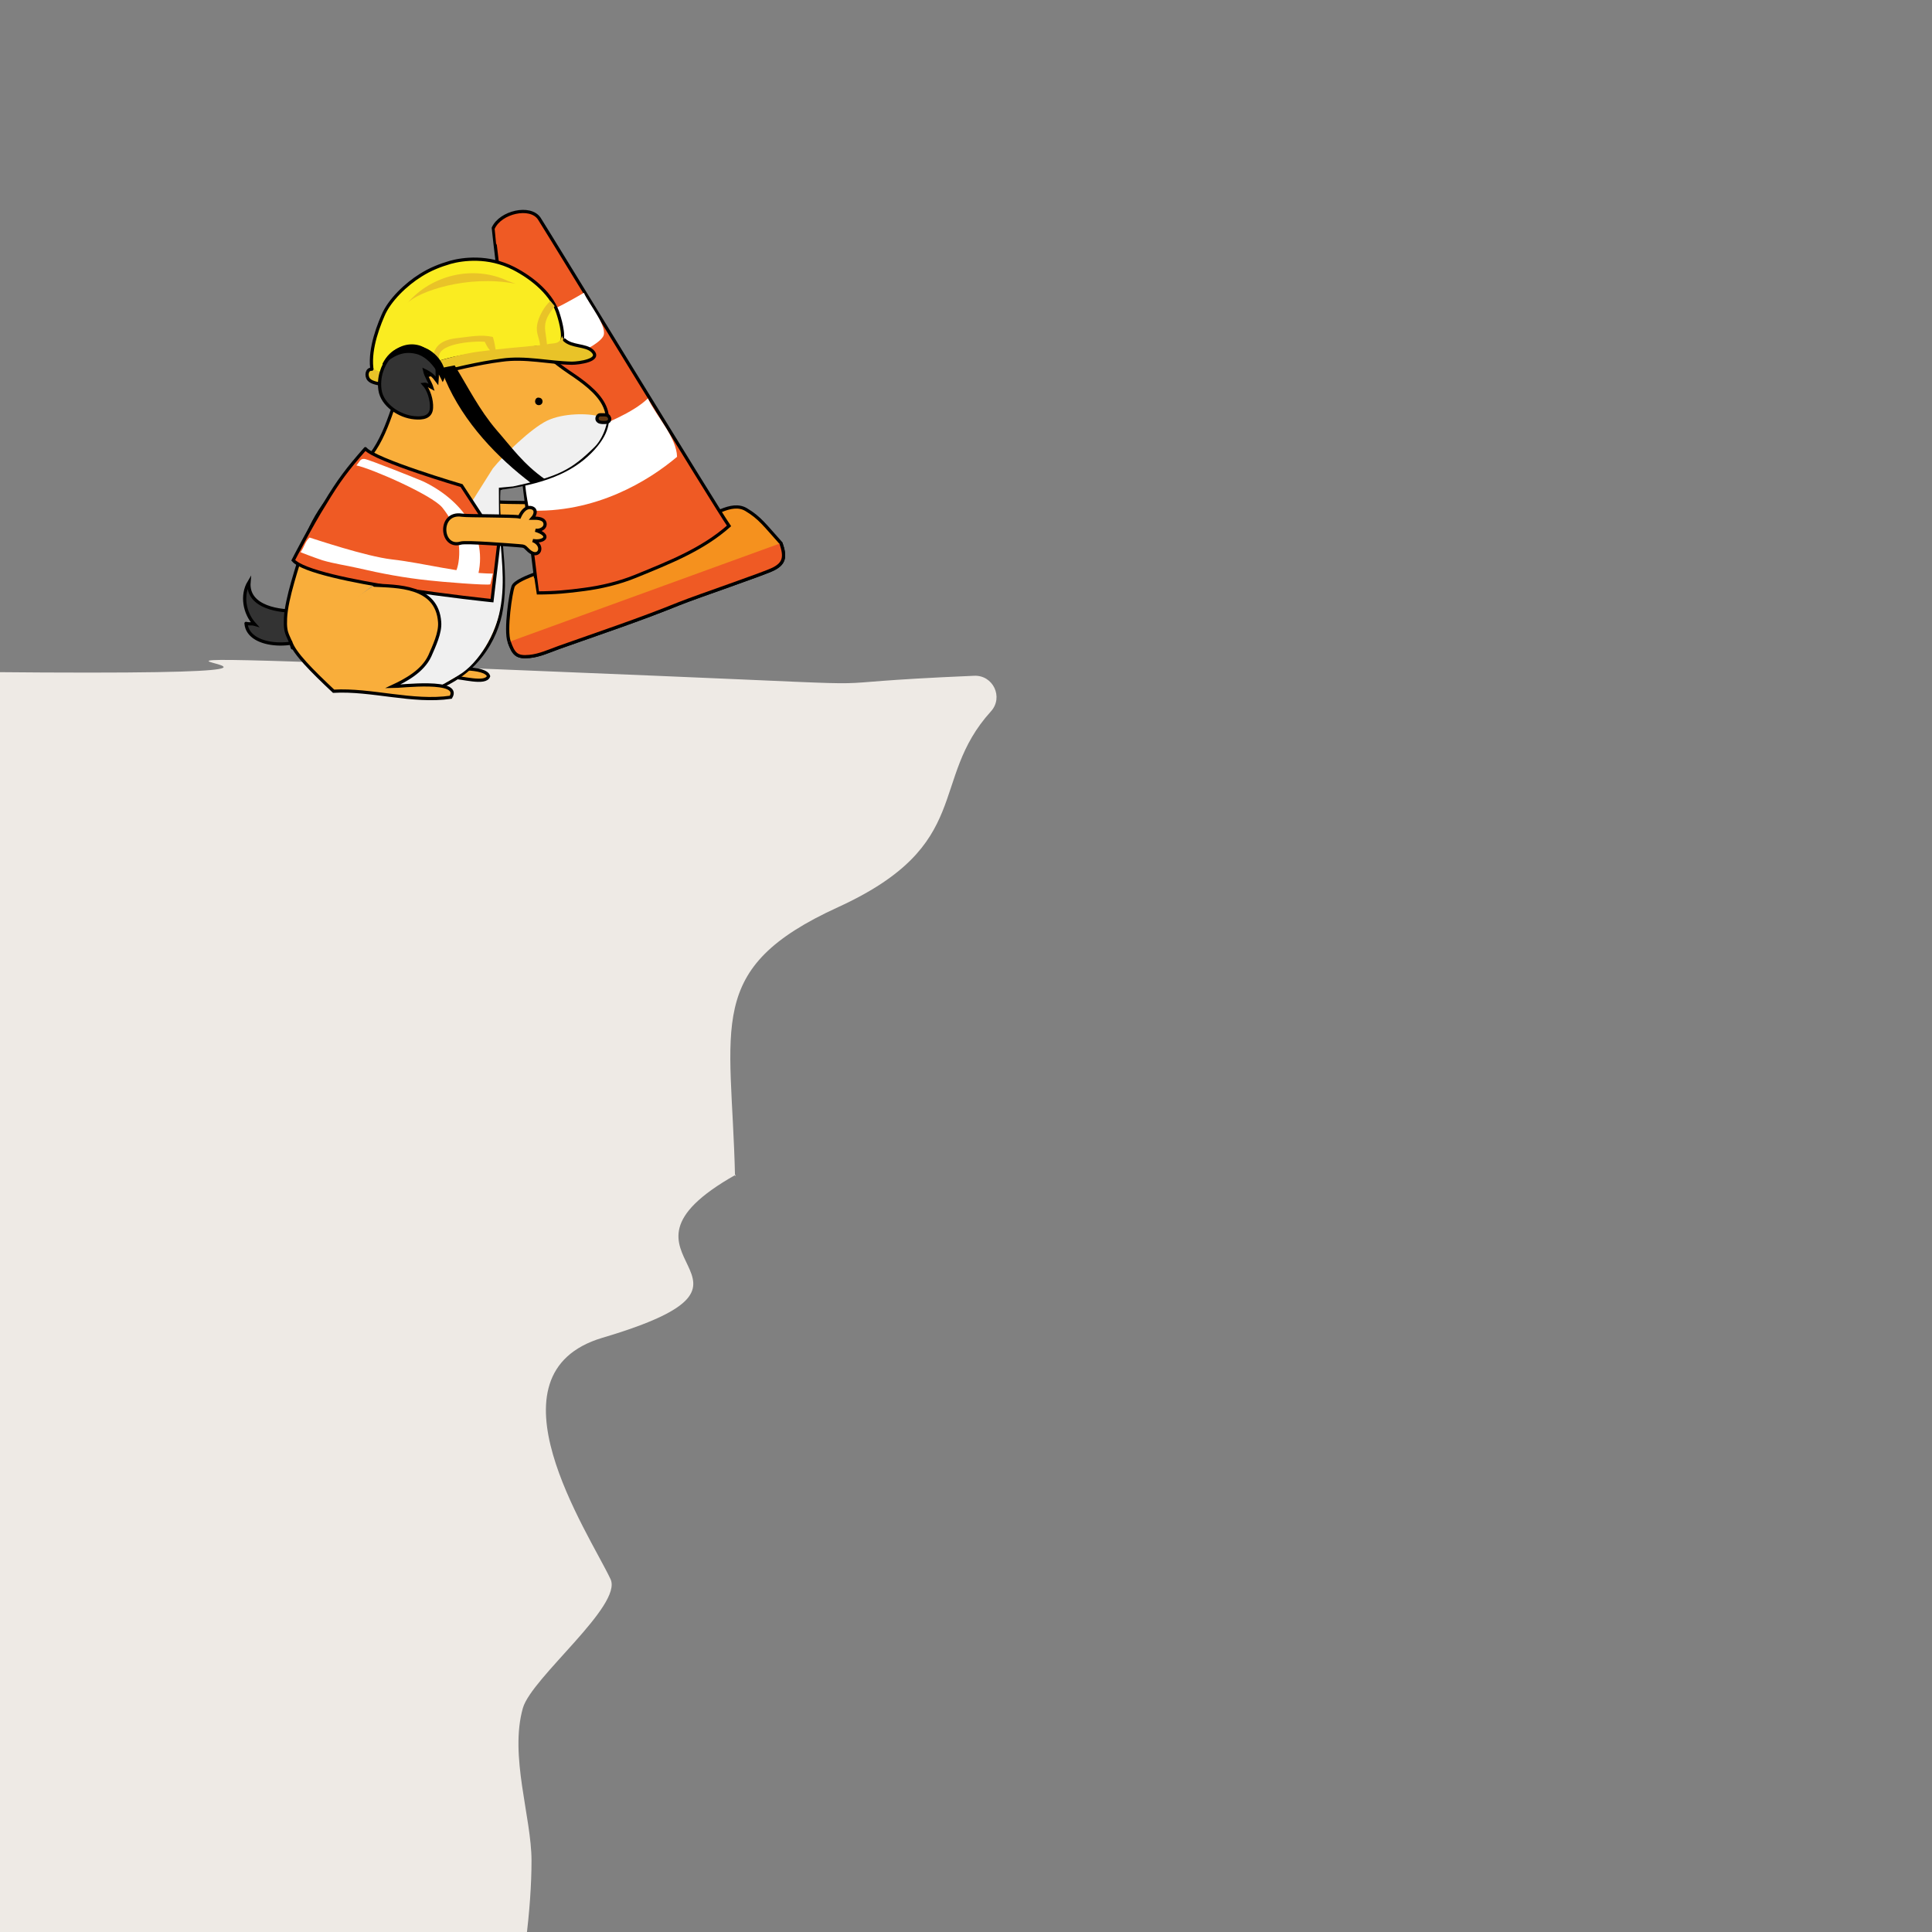 <svg xmlns="http://www.w3.org/2000/svg" xmlns:xlink="http://www.w3.org/1999/xlink" id="Layer_1" x="0px" y="0px" viewBox="0 0 450 450" style="enable-background:new 0 0 450 450;" xml:space="preserve"><rect x="0" y="0" width="450" height="450" fill="#808080" stroke="none"/><style type="text/css">	.st0{fill:#FFFFFF;}	.st1{fill:#B78D6D;}	.st2{fill:#666666;stroke:#000000;stroke-linecap:round;stroke-linejoin:round;stroke-miterlimit:10;}	.st3{fill:#42210B;stroke:#000000;stroke-linecap:round;stroke-linejoin:round;stroke-miterlimit:10;}	.st4{fill:#FFFFFF;stroke:#000000;stroke-linecap:round;stroke-linejoin:round;stroke-miterlimit:10;}	.st5{fill:#E5E5E5;stroke:#000000;stroke-linecap:round;stroke-linejoin:round;stroke-miterlimit:10;}	.st6{fill:#CFE9FF;}	.st7{fill:#4D4D4D;}	.st8{fill:none;stroke:#000000;stroke-linecap:round;stroke-linejoin:round;stroke-miterlimit:10;}	.st9{fill:#008345;stroke:#000000;stroke-width:0.5;stroke-linecap:round;stroke-linejoin:round;stroke-miterlimit:10;}	.st10{fill:#D8D7D7;stroke:#231F20;stroke-width:1.2;stroke-linecap:round;stroke-linejoin:round;stroke-miterlimit:10;}	.st11{fill:#231F20;stroke:#231F20;stroke-width:1.2;stroke-linecap:round;stroke-linejoin:round;stroke-miterlimit:10;}	.st12{fill:#6D6F71;}	.st13{fill:none;stroke:#231F20;stroke-width:1.2;stroke-linecap:round;stroke-linejoin:round;stroke-miterlimit:10;}	.st14{fill:#E8E8E9;stroke:#231F20;stroke-width:1.2;stroke-linecap:round;stroke-linejoin:round;stroke-miterlimit:10;}	.st15{fill:#96999C;}	.st16{fill:#977E53;stroke:#000000;stroke-width:1.2;stroke-linecap:round;stroke-linejoin:round;stroke-miterlimit:10;}	.st17{fill:#603A17;stroke:#000000;stroke-width:1.2;stroke-linecap:round;stroke-linejoin:round;stroke-miterlimit:10;}	.st18{fill:#B58B6C;stroke:#000000;stroke-width:1.2;stroke-linecap:round;stroke-linejoin:round;stroke-miterlimit:10;}	.st19{fill:#3BA54A;stroke:#000000;stroke-width:1.2;stroke-linecap:round;stroke-linejoin:round;stroke-miterlimit:10;}	.st20{fill:#FFFFFF;stroke:#000000;stroke-width:1.2;stroke-linecap:round;stroke-linejoin:round;stroke-miterlimit:10;}	.st21{fill:#E3E3E3;}	.st22{fill:#FF7B9D;stroke:#000000;stroke-width:1.2;stroke-linecap:round;stroke-linejoin:round;stroke-miterlimit:10;}	.st23{clip-path:url(#SVGID_00000173882582554299958480000018027131140971114649_);}	.st24{fill:#808080;stroke:#000000;stroke-linecap:round;stroke-linejoin:round;stroke-miterlimit:10;}	.st25{stroke:#000000;stroke-linecap:round;stroke-linejoin:round;stroke-miterlimit:10;}	.st26{fill:#8A8A8A;stroke:#000000;stroke-linecap:round;stroke-linejoin:round;stroke-miterlimit:10;}	.st27{fill:#4D4D4D;stroke:#000000;stroke-linecap:round;stroke-linejoin:round;stroke-miterlimit:10;}	.st28{fill:#E3E3E3;stroke:#000000;stroke-linecap:round;stroke-linejoin:round;stroke-miterlimit:10;}	.st29{fill:#231F20;stroke:#000000;stroke-linecap:round;stroke-linejoin:round;stroke-miterlimit:10;}	.st30{fill:#5A4A42;stroke:#231F20;stroke-width:1.5;stroke-linecap:round;stroke-linejoin:round;stroke-miterlimit:10;}	.st31{fill:#DCD0C2;}	.st32{fill:#DCD0C2;stroke:#231F20;stroke-width:1.5;stroke-linecap:round;stroke-linejoin:round;stroke-miterlimit:10;}	.st33{fill:none;stroke:#231F20;stroke-width:1.5;stroke-linecap:round;stroke-linejoin:round;stroke-miterlimit:10;}	.st34{fill:#8D8079;stroke:#231F20;stroke-width:1.5;stroke-linecap:round;stroke-linejoin:round;stroke-miterlimit:10;}	.st35{fill:#231F20;stroke:#231F20;stroke-width:1.5;stroke-linecap:round;stroke-linejoin:round;stroke-miterlimit:10;}	.st36{fill:#5A4A42;}	.st37{fill:#5A4A42;stroke:#231F20;stroke-width:1.6;stroke-linecap:round;stroke-linejoin:round;stroke-miterlimit:10;}	.st38{fill:#DCD0C2;stroke:#231F20;stroke-width:1.6;stroke-linecap:round;stroke-linejoin:round;stroke-miterlimit:10;}	.st39{fill:none;stroke:#231F20;stroke-width:1.6;stroke-linecap:round;stroke-linejoin:round;stroke-miterlimit:10;}	.st40{fill:#8D8079;stroke:#231F20;stroke-width:1.6;stroke-linecap:round;stroke-linejoin:round;stroke-miterlimit:10;}	.st41{fill:#231F20;stroke:#231F20;stroke-width:1.6;stroke-linecap:round;stroke-linejoin:round;stroke-miterlimit:10;}	.st42{fill:#58595B;stroke:#231F20;stroke-linecap:round;stroke-linejoin:round;stroke-miterlimit:10;}	.st43{fill:#404041;stroke:#231F20;stroke-linecap:round;stroke-linejoin:round;stroke-miterlimit:10;}	.st44{fill:#6D6E70;stroke:#231F20;stroke-linecap:round;stroke-linejoin:round;stroke-miterlimit:10;}	.st45{fill:#E14036;stroke:#231F20;stroke-linecap:round;stroke-linejoin:round;stroke-miterlimit:10;}	.st46{fill:#808080;stroke:#231F20;stroke-linecap:round;stroke-linejoin:round;stroke-miterlimit:10;}	.st47{opacity:0.5;fill:#B11E2D;}	.st48{opacity:0.5;fill:#231F20;stroke:#231F20;stroke-linecap:round;stroke-linejoin:round;stroke-miterlimit:10;}	.st49{opacity:0.5;fill:#231F20;}	.st50{fill:none;}	.st51{fill:#E35A28;}	.st52{fill:#5A4A42;stroke:#231F20;stroke-linecap:round;stroke-linejoin:round;stroke-miterlimit:10;}	.st53{fill:none;stroke:#231F20;stroke-linecap:round;stroke-linejoin:round;stroke-miterlimit:10;}	.st54{fill:#DCD0C2;stroke:#231F20;stroke-linecap:round;stroke-linejoin:round;stroke-miterlimit:10;}	.st55{fill:#8D8079;stroke:#231F20;stroke-linecap:round;stroke-linejoin:round;stroke-miterlimit:10;}	.st56{fill:#231F20;stroke:#231F20;stroke-linecap:round;stroke-linejoin:round;stroke-miterlimit:10;}	.st57{fill:#5B7835;stroke:#231F20;stroke-linecap:round;stroke-linejoin:round;stroke-miterlimit:10;}	.st58{fill:#779540;stroke:#231F20;stroke-linecap:round;stroke-linejoin:round;stroke-miterlimit:10;}	.st59{opacity:0.5;fill:#3A4921;}	.st60{opacity:0.5;fill:#AFCC80;}	.st61{fill:none;stroke:#6D6E70;stroke-linecap:round;stroke-linejoin:round;stroke-miterlimit:10;}	.st62{fill:#8C8075;stroke:#000000;stroke-linecap:round;stroke-linejoin:round;stroke-miterlimit:10;}	.st63{fill:#716558;stroke:#000000;stroke-linecap:round;stroke-linejoin:round;stroke-miterlimit:10;}	.st64{fill:#EBC6BF;stroke:#000000;stroke-linecap:round;stroke-linejoin:round;stroke-miterlimit:10;}	.st65{fill:#808080;}	.st66{fill:#B9A09E;}	.st67{fill:#E7AEA6;}	.st68{fill:#80BBCE;stroke:#000000;stroke-width:2;stroke-linecap:round;stroke-linejoin:round;stroke-miterlimit:10;}	.st69{fill:none;stroke:#4D4D4D;stroke-width:3;stroke-linecap:round;stroke-linejoin:round;stroke-miterlimit:10;}	.st70{fill:#997C52;stroke:#000000;stroke-linecap:round;stroke-linejoin:round;stroke-miterlimit:10;}	.st71{fill:#B98F6D;stroke:#000000;stroke-width:0.75;stroke-linecap:round;stroke-linejoin:round;stroke-miterlimit:10;}	.st72{fill:#333333;stroke:#000000;stroke-linecap:round;stroke-linejoin:round;stroke-miterlimit:10;}	.st73{fill:none;stroke:#000000;stroke-width:0.75;stroke-linecap:round;stroke-linejoin:round;stroke-miterlimit:10;}	.st74{fill:#333333;}	.st75{fill:#ECAE3D;}	.st76{fill:#D8D8D8;}	.st77{fill:#7C7570;stroke:#000000;stroke-linecap:round;stroke-linejoin:round;stroke-miterlimit:10;}	.st78{fill:#7C7570;}	.st79{fill:#534741;stroke:#000000;stroke-linecap:round;stroke-linejoin:round;stroke-miterlimit:10;}	.st80{fill:#80B93F;stroke:#000000;stroke-linecap:round;stroke-linejoin:round;stroke-miterlimit:10;}	.st81{opacity:0.8;fill:#42210B;}	.st82{fill:#D8D8D8;stroke:#000000;stroke-linecap:round;stroke-linejoin:round;stroke-miterlimit:10;}	.st83{fill:#1A1A1A;stroke:#000000;stroke-linecap:round;stroke-linejoin:round;stroke-miterlimit:10;}	.st84{fill:#8C8C8C;stroke:#000000;stroke-width:2;stroke-linecap:round;stroke-linejoin:round;stroke-miterlimit:10;}	.st85{fill:none;stroke:#000000;stroke-width:5;stroke-linecap:round;stroke-linejoin:round;stroke-miterlimit:10;}	.st86{fill:#D7D7D7;stroke:#000000;stroke-linecap:round;stroke-linejoin:round;stroke-miterlimit:10;}	.st87{fill:#D7D7D7;}	.st88{fill:#E25A24;stroke:#000000;stroke-linecap:round;stroke-linejoin:round;stroke-miterlimit:10;}			.st89{fill:url(#SVGID_00000045602234345182911460000014551805483624888506_);stroke:#000000;stroke-linecap:round;stroke-linejoin:round;stroke-miterlimit:10;}	.st90{stroke:#231F20;stroke-linecap:round;stroke-linejoin:round;stroke-miterlimit:10;}	.st91{fill:#ECA13B;stroke:#000000;stroke-linecap:round;stroke-linejoin:round;stroke-miterlimit:10;}	.st92{fill:none;stroke:#000000;stroke-width:2;stroke-linecap:round;stroke-linejoin:round;stroke-miterlimit:10;}	.st93{fill:none;stroke:#FFFFFF;stroke-width:5;stroke-linecap:round;stroke-linejoin:round;stroke-miterlimit:10;}	.st94{fill:#666666;stroke:#666666;stroke-linecap:round;stroke-linejoin:round;stroke-miterlimit:10;}	.st95{fill:none;stroke:#808080;stroke-linecap:round;stroke-linejoin:round;stroke-miterlimit:10;}	.st96{fill:#023951;stroke:#FFFFFF;stroke-linecap:round;stroke-linejoin:round;stroke-miterlimit:10;}	.st97{fill:none;stroke:#FFFFFF;stroke-linecap:round;stroke-linejoin:round;stroke-miterlimit:10;}	.st98{fill:#8A8A8A;}	.st99{fill:#666666;}	.st100{opacity:0.8;fill:#FFFFFF;}	.st101{fill:#0B0BC9;}	.st102{fill:none;stroke:#B2272D;stroke-width:3;stroke-linecap:round;stroke-linejoin:round;stroke-miterlimit:10;}	.st103{fill:#EDDF21;stroke:#000000;stroke-linecap:round;stroke-linejoin:round;stroke-miterlimit:10;}	.st104{fill:#603813;stroke:#000000;stroke-linecap:round;stroke-linejoin:round;stroke-miterlimit:10;}	.st105{fill:#B78D6D;stroke:#000000;stroke-linecap:round;stroke-linejoin:round;stroke-miterlimit:10;}	.st106{fill:#806239;stroke:#000000;stroke-linecap:round;stroke-linejoin:round;stroke-miterlimit:10;}	.st107{fill:#806239;}	.st108{fill:none;stroke:#000000;stroke-width:3;stroke-linecap:round;stroke-linejoin:round;stroke-miterlimit:10;}	.st109{fill:#BDBDBD;stroke:#000000;stroke-linecap:round;stroke-linejoin:round;stroke-miterlimit:10;}	.st110{fill:#FF0000;stroke:#000000;stroke-linecap:round;stroke-linejoin:round;stroke-miterlimit:10;}	.st111{fill:#E8841E;stroke:#000000;stroke-linecap:round;stroke-linejoin:round;stroke-miterlimit:10;}	.st112{fill:#E8841E;stroke:#000000;stroke-width:2;stroke-linecap:round;stroke-linejoin:round;stroke-miterlimit:10;}	.st113{fill:#E25A24;stroke:#000000;stroke-width:2;stroke-linecap:round;stroke-linejoin:round;stroke-miterlimit:10;}	.st114{opacity:0.3;}	.st115{fill:#FFFFFF;stroke:#FFFFFF;stroke-linecap:round;stroke-linejoin:round;stroke-miterlimit:10;}	.st116{fill:#ECA13B;}	.st117{stroke:#000000;stroke-width:0.75;stroke-linecap:round;stroke-linejoin:round;stroke-miterlimit:10;}	.st118{fill:#EDDF21;stroke:#000000;stroke-width:0.75;stroke-linecap:round;stroke-linejoin:round;stroke-miterlimit:10;}	.st119{fill:#DCB628;}	.st120{fill:#746480;stroke:#000000;stroke-linecap:round;stroke-linejoin:round;stroke-miterlimit:10;}	.st121{fill:#584C66;stroke:#584C66;stroke-linecap:round;stroke-linejoin:round;stroke-miterlimit:10;}	.st122{fill:#716558;stroke:#231F20;stroke-linecap:round;stroke-linejoin:round;stroke-miterlimit:10;}	.st123{fill:#8D8079;}	.st124{fill:#231F20;}	.st125{fill:#FFFFFF;stroke:#231F20;stroke-linecap:round;stroke-linejoin:round;stroke-miterlimit:10;}	.st126{fill:#C7145A;}	.st127{clip-path:url(#SVGID_00000168821653480648311000000013864314578256600239_);}	.st128{fill:#E0A5B6;stroke:#231F20;stroke-linecap:round;stroke-linejoin:round;stroke-miterlimit:10;}	.st129{fill:#E0A5B6;}	.st130{fill:#EEA33B;stroke:#000000;stroke-linecap:round;stroke-linejoin:round;stroke-miterlimit:10;}	.st131{fill:#ECDF23;stroke:#000000;stroke-linecap:round;stroke-linejoin:round;stroke-miterlimit:10;}	.st132{fill:#B78D6C;stroke:#000000;stroke-linecap:round;stroke-linejoin:round;stroke-miterlimit:10;}	.st133{fill:#603A17;stroke:#000000;stroke-linecap:round;stroke-linejoin:round;stroke-miterlimit:10;}	.st134{fill:#806339;stroke:#000000;stroke-linecap:round;stroke-linejoin:round;stroke-miterlimit:10;}	.st135{fill:#806339;}	.st136{fill:#E6E5E5;stroke:#000000;stroke-linecap:round;stroke-linejoin:round;stroke-miterlimit:10;}	.st137{fill:#402312;stroke:#000000;stroke-linecap:round;stroke-linejoin:round;stroke-miterlimit:10;}	.st138{fill:#8B8B8B;}	.st139{fill:#BEBEBE;}	.st140{fill:#80B73F;stroke:#000000;stroke-linecap:round;stroke-linejoin:round;stroke-miterlimit:10;}	.st141{fill:#39A64A;stroke:#000000;stroke-linecap:round;stroke-linejoin:round;stroke-miterlimit:10;}	.st142{fill:#FF7B9D;}	.st143{fill:#377A3C;}	.st144{fill:#FF8BB5;stroke:#000000;stroke-linecap:round;stroke-linejoin:round;stroke-miterlimit:10;}	.st145{fill:#FF8BB5;}	.st146{fill:#8698A6;stroke:#000000;stroke-linecap:round;stroke-linejoin:round;stroke-miterlimit:10;}	.st147{fill:#7A788B;stroke:#000000;stroke-linecap:round;stroke-linejoin:round;stroke-miterlimit:10;}	.st148{fill:#B8A599;stroke:#000000;stroke-linecap:round;stroke-linejoin:round;stroke-miterlimit:10;}	.st149{fill:#B8A599;}	.st150{fill:#423724;stroke:#302B28;stroke-linecap:round;stroke-linejoin:round;stroke-miterlimit:10;}	.st151{fill:#8C8C8C;stroke:#000000;stroke-linecap:round;stroke-linejoin:round;stroke-miterlimit:10;}	.st152{fill:#E1CDC2;stroke:#000000;stroke-linecap:round;stroke-linejoin:round;stroke-miterlimit:10;}	.st153{fill:#E1CDC2;}	.st154{fill:#F6C58A;stroke:#000000;stroke-linecap:round;stroke-linejoin:round;stroke-miterlimit:10;}	.st155{fill:#736357;stroke:#000000;stroke-linecap:round;stroke-linejoin:round;stroke-miterlimit:10;}	.st156{fill:#D9D9D9;stroke:#000000;stroke-linecap:round;stroke-linejoin:round;stroke-miterlimit:10;}	.st157{fill:#EA861E;stroke:#000000;stroke-linecap:round;stroke-linejoin:round;stroke-miterlimit:10;}	.st158{fill:none;stroke:#8C8C8C;stroke-linecap:round;stroke-linejoin:round;stroke-miterlimit:10;}	.st159{fill:#BFBFBF;stroke:#000000;stroke-linecap:round;stroke-linejoin:round;stroke-miterlimit:10;}	.st160{fill:#EDC3D2;stroke:#000000;stroke-linecap:round;stroke-linejoin:round;stroke-miterlimit:10;}	.st161{fill:#A6A6A6;stroke:#000000;stroke-linecap:round;stroke-linejoin:round;stroke-miterlimit:10;}	.st162{fill:none;stroke:#000000;stroke-miterlimit:10;}	.st163{fill:#978475;stroke:#000000;stroke-miterlimit:10;}	.st164{fill:#716558;stroke:#231F20;stroke-miterlimit:10;}	.st165{fill:#C5B097;stroke:#000000;stroke-miterlimit:10;}	.st166{fill:#A47C52;stroke:#000000;stroke-miterlimit:10;}	.st167{fill:#FFFFFF;stroke:#000000;stroke-miterlimit:10;}	.st168{stroke:#000000;stroke-miterlimit:10;}	.st169{fill:#42210B;stroke:#000000;stroke-miterlimit:10;}	.st170{fill:#333333;stroke:#000000;stroke-miterlimit:10;}	.st171{fill:none;stroke:#000000;stroke-width:1.5;stroke-miterlimit:10;}	.st172{fill:#FFFFFF;stroke:#000000;stroke-width:1.5;stroke-miterlimit:10;}	.st173{fill:#979797;stroke:#000000;stroke-miterlimit:10;}	.st174{fill:#4D4D4D;stroke:#000000;stroke-miterlimit:10;}	.st175{fill:#F0F0F0;stroke:#000000;stroke-miterlimit:10;}	.st176{fill:#231F20;stroke:#000000;stroke-miterlimit:10;}	.st177{fill:#EF5A24;stroke:#000000;stroke-miterlimit:10;}	.st178{fill:url(#SVGID_00000009591067878919799120000004601782888426775950_);stroke:#000000;stroke-miterlimit:10;}	.st179{stroke:#231F20;stroke-miterlimit:10;}	.st180{fill:#F9AE3B;stroke:#000000;stroke-miterlimit:10;}	.st181{fill:none;stroke:#000000;stroke-width:2;stroke-miterlimit:10;}	.st182{fill:#808080;stroke:#000000;stroke-miterlimit:10;}	.st183{fill:none;stroke:#FFFFFF;stroke-width:5;stroke-miterlimit:10;}	.st184{fill:#666666;stroke:#666666;stroke-miterlimit:10;}	.st185{fill:none;stroke:#808080;stroke-miterlimit:10;}	.st186{fill:#023951;stroke:#FFFFFF;stroke-miterlimit:10;}	.st187{fill:none;stroke:#FFFFFF;stroke-miterlimit:10;}	.st188{fill:#979797;}	.st189{fill:#0B0BD6;}	.st190{fill:none;stroke:#BF272D;stroke-width:3;stroke-miterlimit:10;}	.st191{fill:#58595B;stroke:#231F20;stroke-width:1.5;stroke-linecap:round;stroke-linejoin:round;stroke-miterlimit:10;}	.st192{fill:#404041;stroke:#231F20;stroke-width:1.5;stroke-linecap:round;stroke-linejoin:round;stroke-miterlimit:10;}	.st193{fill:#6D6E70;stroke:#231F20;stroke-width:1.5;stroke-linecap:round;stroke-linejoin:round;stroke-miterlimit:10;}	.st194{fill:#EC4036;stroke:#231F20;stroke-width:1.5;stroke-linecap:round;stroke-linejoin:round;stroke-miterlimit:10;}	.st195{fill:#808082;stroke:#231F20;stroke-width:1.5;stroke-linecap:round;stroke-linejoin:round;stroke-miterlimit:10;}	.st196{opacity:0.5;fill:#BC1E2D;}			.st197{opacity:0.5;fill:#231F20;stroke:#231F20;stroke-width:1.5;stroke-linecap:round;stroke-linejoin:round;stroke-miterlimit:10;}	.st198{fill:#EE5A28;}	.st199{fill:#E7DBCD;}	.st200{fill:#E7DBCD;stroke:#231F20;stroke-width:1.5;stroke-linecap:round;stroke-linejoin:round;stroke-miterlimit:10;}	.st201{fill:#988279;stroke:#231F20;stroke-width:1.5;stroke-linecap:round;stroke-linejoin:round;stroke-miterlimit:10;}	.st202{fill:#CACACA;stroke:#000000;stroke-width:1.5;stroke-miterlimit:10;}	.st203{fill:#FF0000;stroke:#000000;stroke-width:1.5;stroke-miterlimit:10;}	.st204{stroke:#000000;stroke-width:1.5;stroke-miterlimit:10;}	.st205{fill:#754C24;}	.st206{fill:#754C24;stroke:#000000;stroke-linecap:round;stroke-linejoin:round;stroke-miterlimit:10;}	.st207{fill:#A57C52;}	.st208{fill:#8D6849;}	.st209{fill:#8D6849;stroke:#000000;stroke-linecap:round;stroke-linejoin:round;stroke-miterlimit:10;}	.st210{fill:#A57C52;stroke:#000000;stroke-linecap:round;stroke-linejoin:round;stroke-miterlimit:10;}	.st211{fill:#C59B6D;stroke:#000000;stroke-linecap:round;stroke-linejoin:round;stroke-miterlimit:10;}	.st212{fill:#754C24;stroke:#000000;stroke-width:1.5;stroke-linecap:round;stroke-linejoin:round;stroke-miterlimit:10;}	.st213{fill:#8D6849;stroke:#000000;stroke-width:1.5;stroke-linecap:round;stroke-linejoin:round;stroke-miterlimit:10;}	.st214{fill:#666666;stroke:#000000;stroke-width:1.5;stroke-linecap:round;stroke-linejoin:round;stroke-miterlimit:10;}	.st215{fill:none;stroke:#000000;stroke-width:1.5;stroke-linecap:round;stroke-linejoin:round;stroke-miterlimit:10;}	.st216{stroke:#000000;stroke-width:1.5;stroke-linecap:round;stroke-linejoin:round;stroke-miterlimit:10;}	.st217{fill:#A57C52;stroke:#000000;stroke-width:1.5;stroke-linecap:round;stroke-linejoin:round;stroke-miterlimit:10;}	.st218{fill:#C59B6D;stroke:#000000;stroke-width:1.5;stroke-linecap:round;stroke-linejoin:round;stroke-miterlimit:10;}	.st219{fill:#534741;stroke:#000000;stroke-miterlimit:10;}	.st220{fill:#E4E4E4;stroke:#000000;stroke-miterlimit:10;}	.st221{fill:#7C7570;stroke:#000000;stroke-miterlimit:10;}	.st222{fill:#666666;stroke:#000000;stroke-miterlimit:10;}	.st223{fill:#E4E4E4;}	.st224{fill:#989898;}	.st225{fill:#CBCBCB;}	.st226{fill:#8AC43F;stroke:#000000;stroke-miterlimit:10;}	.st227{fill:#39B34A;stroke:#000000;stroke-miterlimit:10;}	.st228{fill:#FF7BAA;}	.st229{fill:#C6C6C6;stroke:#000000;stroke-width:1.5;stroke-linecap:round;stroke-miterlimit:10;}	.st230{fill:#4D4D4D;stroke:#000000;stroke-width:1.5;stroke-linecap:round;stroke-miterlimit:10;}	.st231{fill:#603813;stroke:#000000;stroke-width:1.5;stroke-linecap:round;stroke-miterlimit:10;}	.st232{fill:#ECECEC;stroke:#000000;stroke-width:1.5;stroke-miterlimit:10;}	.st233{fill:#666666;stroke:#000000;stroke-width:1.5;stroke-linecap:round;stroke-miterlimit:10;}	.st234{fill:#FFFFFF;stroke:#000000;stroke-width:1.5;stroke-linecap:round;stroke-miterlimit:10;}	.st235{fill:#E0E0E0;stroke:#000000;stroke-width:1.5;stroke-miterlimit:10;}	.st236{fill:#603813;stroke:#000000;stroke-width:1.5;stroke-miterlimit:10;}	.st237{fill:#F2BC44;stroke:#000000;stroke-width:1.5;stroke-miterlimit:10;}	.st238{fill:#F0F0F0;stroke:#000000;stroke-width:1.5;stroke-miterlimit:10;}	.st239{fill:#9A8379;stroke:#231F20;stroke-miterlimit:10;}	.st240{fill:#231F20;stroke:#231F20;stroke-miterlimit:10;}	.st241{fill:#9A8379;}	.st242{fill:#F7931E;stroke:#000000;stroke-miterlimit:10;}	.st243{fill:#C49A6D;}	.st244{fill:#F9AE3B;stroke:#000000;stroke-width:1.5;stroke-linecap:round;stroke-linejoin:round;stroke-miterlimit:10;}	.st245{fill:#FAEC21;stroke:#000000;stroke-width:1.5;stroke-linecap:round;stroke-linejoin:round;stroke-miterlimit:10;}	.st246{fill:#603813;}	.st247{fill:#C49A6D;stroke:#000000;stroke-width:1.5;stroke-linecap:round;stroke-linejoin:round;stroke-miterlimit:10;}	.st248{fill:#603813;stroke:#000000;stroke-width:1.5;stroke-linecap:round;stroke-linejoin:round;stroke-miterlimit:10;}	.st249{fill:#8A6239;stroke:#000000;stroke-width:1.5;stroke-linecap:round;stroke-linejoin:round;stroke-miterlimit:10;}	.st250{fill:#F0F0F0;stroke:#000000;stroke-width:1.5;stroke-linecap:round;stroke-linejoin:round;stroke-miterlimit:10;}	.st251{fill:#42210B;stroke:#000000;stroke-width:1.5;stroke-linecap:round;stroke-linejoin:round;stroke-miterlimit:10;}	.st252{fill:#8A6239;}	.st253{fill:#603813;stroke:#000000;stroke-miterlimit:10;}	.st254{fill:#F9AE3B;}	.st255{fill:#333333;stroke:#000000;stroke-width:1.5;stroke-linecap:round;stroke-linejoin:round;stroke-miterlimit:10;}	.st256{fill:#F0F0F0;}	.st257{fill:#FAEC21;}	.st258{fill:#E9C328;}	.st259{fill:#EF5A24;}	.st260{fill:#F9AE3B;stroke:#000000;stroke-linecap:round;stroke-linejoin:round;stroke-miterlimit:10;}	.st261{fill:#333333;stroke:#000000;stroke-width:2;stroke-linecap:round;stroke-linejoin:round;stroke-miterlimit:10;}	.st262{fill:#F9AE3B;stroke:#000000;stroke-width:2;stroke-linecap:round;stroke-linejoin:round;stroke-miterlimit:10;}	.st263{stroke:#000000;stroke-width:2;stroke-linecap:round;stroke-linejoin:round;stroke-miterlimit:10;}	.st264{fill:#603813;stroke:#000000;stroke-width:2;stroke-linecap:round;stroke-linejoin:round;stroke-miterlimit:10;}	.st265{fill:#9EBB74;}	.st266{fill:#89C341;}	.st267{fill:#CBDF97;}	.st268{clip-path:url(#SVGID_00000145768376354881622140000013289040883357602468_);}	.st269{fill:#7A895B;}	.st270{fill:#9EBB74;stroke:#231F20;stroke-width:1.5;stroke-linecap:round;stroke-linejoin:round;stroke-miterlimit:10;}	.st271{fill:#89C341;stroke:#231F20;stroke-width:1.5;stroke-linecap:round;stroke-linejoin:round;stroke-miterlimit:10;}	.st272{fill:#603A17;stroke:#231F20;stroke-width:1.5;stroke-linecap:round;stroke-linejoin:round;stroke-miterlimit:10;}	.st273{fill:none;stroke:#231F20;stroke-miterlimit:10;}	.st274{fill:#D8D9D9;stroke:#231F20;stroke-width:1.5;stroke-linecap:round;stroke-linejoin:round;stroke-miterlimit:10;}	.st275{fill:#D8D9D9;}	.st276{fill:#EAE9EB;stroke:#231F20;stroke-width:1.5;stroke-linecap:round;stroke-linejoin:round;stroke-miterlimit:10;}	.st277{fill:#9A9B9E;}	.st278{fill:#EA861E;}	.st279{fill:#C1B49A;}	.st280{fill:none;stroke:#C1B49A;stroke-width:1.2;stroke-miterlimit:10;}	.st281{fill:#C1B49A;stroke:#000000;stroke-width:1.2;stroke-linecap:round;stroke-linejoin:round;stroke-miterlimit:10;}	.st282{fill:#C1B49A;stroke:#231F20;stroke-width:1.2;stroke-linecap:round;stroke-linejoin:round;stroke-miterlimit:10;}	.st283{fill:#603813;stroke:#231F20;stroke-width:1.2;stroke-linecap:round;stroke-linejoin:round;stroke-miterlimit:10;}	.st284{fill:#BDBDBD;}	.st285{fill:#808080;stroke:#000000;stroke-width:1.5;stroke-linecap:round;stroke-linejoin:round;stroke-miterlimit:10;}	.st286{fill:#FFFFFF;stroke:#000000;stroke-width:1.5;stroke-linecap:round;stroke-linejoin:round;stroke-miterlimit:10;}	.st287{stroke:#4D4D4D;stroke-width:1.5;stroke-linecap:round;stroke-linejoin:round;stroke-miterlimit:10;}	.st288{stroke:#666666;stroke-width:1.5;stroke-linecap:round;stroke-linejoin:round;stroke-miterlimit:10;}	.st289{fill:#F8DDE7;}	.st290{opacity:0.57;fill:#333333;}	.st291{fill:#A47E53;stroke:#000000;stroke-linecap:round;stroke-miterlimit:10;}	.st292{fill:#3BB24A;stroke:#000000;stroke-linecap:round;stroke-miterlimit:10;}	.st293{fill:none;stroke:#000000;stroke-linecap:round;stroke-miterlimit:10;}	.st294{fill:#E98C2B;stroke:#000000;stroke-linecap:round;stroke-miterlimit:10;}	.st295{fill:#7ED2F1;stroke:#000000;stroke-linecap:round;stroke-miterlimit:10;}	.st296{fill:#231F20;stroke:#231F20;stroke-linecap:round;stroke-miterlimit:10;}	.st297{fill:#A47E53;stroke:#000000;stroke-width:2;stroke-linecap:round;stroke-miterlimit:10;}	.st298{fill:#3BB24A;stroke:#000000;stroke-width:2;stroke-linecap:round;stroke-miterlimit:10;}	.st299{fill:none;stroke:#000000;stroke-width:1.5;stroke-linecap:round;stroke-miterlimit:10;}	.st300{fill:#E98C2B;stroke:#000000;stroke-width:1.5;stroke-linecap:round;stroke-miterlimit:10;}	.st301{fill:#7ED2F1;stroke:#000000;stroke-width:1.5;stroke-linecap:round;stroke-miterlimit:10;}	.st302{fill:#231F20;stroke:#231F20;stroke-width:1.5;stroke-linecap:round;stroke-miterlimit:10;}	.st303{fill:#EEEAE5;}	.st304{clip-path:url(#SVGID_00000151527973698556823180000007479404702132666503_);}	.st305{fill:#F9AE3B;stroke:#000000;stroke-width:0.75;stroke-linecap:round;stroke-miterlimit:10;}	.st306{fill:#F5911E;stroke:#000000;stroke-width:0.75;stroke-miterlimit:10;}	.st307{fill:#EF5A24;stroke:#000000;stroke-width:0.75;stroke-miterlimit:10;}	.st308{fill:#333333;stroke:#000000;stroke-width:0.75;stroke-linecap:round;stroke-miterlimit:10;}	.st309{stroke:#000000;stroke-width:0.75;stroke-linecap:round;stroke-miterlimit:10;}	.st310{fill:#EF5A24;stroke:#000000;stroke-width:0.75;stroke-linecap:round;stroke-miterlimit:10;}	.st311{fill:#FAEC21;stroke:#000000;stroke-width:0.75;stroke-linecap:round;stroke-miterlimit:10;}	.st312{fill:none;stroke:#000000;stroke-width:0.75;stroke-linecap:round;stroke-miterlimit:10;}	.st313{fill:#603813;stroke:#000000;stroke-width:0.75;stroke-linecap:round;stroke-miterlimit:10;}	.st314{fill:#F9AE3B;stroke:#000000;stroke-width:1.5;stroke-linecap:round;stroke-miterlimit:10;}	.st315{fill:#F5911E;stroke:#000000;stroke-width:1.5;stroke-miterlimit:10;}	.st316{fill:#EF5A24;stroke:#000000;stroke-width:1.5;stroke-miterlimit:10;}	.st317{fill:#333333;stroke:#000000;stroke-width:1.5;stroke-linecap:round;stroke-miterlimit:10;}	.st318{stroke:#000000;stroke-width:1.5;stroke-linecap:round;stroke-miterlimit:10;}	.st319{fill:#EF5A24;stroke:#000000;stroke-width:1.5;stroke-linecap:round;stroke-miterlimit:10;}	.st320{fill:#FAEC21;stroke:#000000;stroke-width:1.5;stroke-linecap:round;stroke-miterlimit:10;}	.st321{fill:#FFFFFF;stroke:#B3B3B3;stroke-width:1.5;stroke-linecap:round;stroke-linejoin:round;stroke-miterlimit:10;}	.st322{fill:#C6C6C6;}	.st323{fill:#C6C6C6;stroke:#000000;stroke-width:1.2;stroke-linecap:round;stroke-linejoin:round;stroke-miterlimit:10;}	.st324{fill:#4D4D4D;stroke:#000000;stroke-width:1.2;stroke-linecap:round;stroke-linejoin:round;stroke-miterlimit:10;}	.st325{fill:#603813;stroke:#000000;stroke-width:1.2;stroke-linecap:round;stroke-linejoin:round;stroke-miterlimit:10;}	.st326{fill:#ECECEC;stroke:#000000;stroke-width:1.2;stroke-linecap:round;stroke-linejoin:round;stroke-miterlimit:10;}	.st327{fill:#666666;stroke:#000000;stroke-width:1.2;stroke-linecap:round;stroke-linejoin:round;stroke-miterlimit:10;}	.st328{fill:#E0E0E0;}	.st329{fill:#B3B3B3;}	.st330{fill:#8A6239;stroke:#000000;stroke-miterlimit:10;}	.st331{fill:#FF7B9F;}	.st332{fill:#FF7B9F;stroke:#000000;stroke-linecap:round;stroke-linejoin:round;stroke-miterlimit:10;}	.st333{fill:none;stroke:#231F20;stroke-width:0.75;stroke-linecap:round;stroke-linejoin:round;stroke-miterlimit:10;}	.st334{fill:#FFFFFF;stroke:#231F20;stroke-width:0.75;stroke-linecap:round;stroke-linejoin:round;stroke-miterlimit:10;}	.st335{fill:#FFFFFF;stroke:#000000;stroke-width:0.75;stroke-linecap:round;stroke-linejoin:round;stroke-miterlimit:10;}	.st336{fill:#FDF2F7;}	.st337{fill:#E165A5;}	.st338{fill:#231F20;stroke:#231F20;stroke-width:0.75;stroke-linecap:round;stroke-linejoin:round;stroke-miterlimit:10;}	.st339{fill:#999999;stroke:#000000;stroke-linecap:round;stroke-linejoin:round;stroke-miterlimit:10;}	.st340{fill:#C69C6D;stroke:#000000;stroke-miterlimit:10;}	.st341{fill:#8C6239;stroke:#000000;stroke-miterlimit:10;}	.st342{fill:#EA861E;stroke:#000000;stroke-miterlimit:10;}	.st343{fill:#FFFFFF;stroke:#FFFFFF;stroke-width:0.25;stroke-miterlimit:10;}	.st344{fill:none;stroke:#FFFFFF;stroke-width:0.25;stroke-miterlimit:10;}	.st345{fill:#FFFFFF;stroke:#231F20;stroke-width:1.5;stroke-linecap:round;stroke-linejoin:round;stroke-miterlimit:10;}	.st346{fill:#999999;stroke:#231F20;stroke-width:1.5;stroke-linecap:round;stroke-linejoin:round;stroke-miterlimit:10;}	.st347{fill:#808080;stroke:#231F20;stroke-width:1.5;stroke-linecap:round;stroke-linejoin:round;stroke-miterlimit:10;}	.st348{opacity:0.5;fill:#FFFFFF;enable-background:new    ;}	.st349{opacity:0.3;fill:#FFFFFF;enable-background:new    ;}	.st350{fill:#FFFFFF;stroke:#231F20;stroke-width:1.5;stroke-linecap:round;stroke-miterlimit:10;}	.st351{fill:#A67C52;stroke:#000000;stroke-width:1.5;stroke-linecap:round;stroke-linejoin:round;stroke-miterlimit:10;}	.st352{fill:#C69C6D;stroke:#000000;stroke-width:1.5;stroke-linecap:round;stroke-linejoin:round;stroke-miterlimit:10;}	.st353{fill:#39B54A;stroke:#000000;stroke-width:1.5;stroke-linecap:round;stroke-linejoin:round;stroke-miterlimit:10;}	.st354{fill:#C1B49A;stroke:#000000;stroke-width:1.5;stroke-linecap:round;stroke-linejoin:round;stroke-miterlimit:10;}	.st355{fill:#C1B49A;stroke:#231F20;stroke-width:1.5;stroke-linecap:round;stroke-linejoin:round;stroke-miterlimit:10;}	.st356{fill:#603813;stroke:#231F20;stroke-width:1.5;stroke-linecap:round;stroke-linejoin:round;stroke-miterlimit:10;}	.st357{fill:#999999;stroke:#000000;stroke-width:1.5;stroke-linecap:round;stroke-linejoin:round;stroke-miterlimit:10;}	.st358{fill:#4D4D4D;stroke:#000000;stroke-width:1.5;stroke-linecap:round;stroke-linejoin:round;stroke-miterlimit:10;}	.st359{clip-path:url(#SVGID_00000179605132151592115720000005149829952775652791_);}	.st360{fill:none;stroke:#000000;stroke-width:1.2;stroke-linecap:round;stroke-linejoin:round;stroke-miterlimit:10;}	.st361{fill:none;stroke:#006837;stroke-width:2;stroke-linecap:round;stroke-linejoin:round;stroke-miterlimit:10;}	.st362{opacity:0.65;fill:#603813;}	.st363{clip-path:url(#SVGID_00000080200599008950310170000002079112208738274697_);}	.st364{fill:#E01E79;stroke:#000000;stroke-width:1.2;stroke-linecap:round;stroke-linejoin:round;stroke-miterlimit:10;}	.st365{fill:#D9D9D9;}	.st366{fill:#1A1A1A;}	.st367{fill:#4D4D4E;stroke:#000000;stroke-width:1.2;stroke-linecap:round;stroke-linejoin:round;stroke-miterlimit:10;}	.st368{fill:#1A1A1A;stroke:#000000;stroke-width:1.2;stroke-linecap:round;stroke-linejoin:round;stroke-miterlimit:10;}	.st369{opacity:0.7;fill:#808080;enable-background:new    ;}	.st370{opacity:0.2;fill:#FFFFFF;enable-background:new    ;}	.st371{fill:#006837;stroke:#006837;stroke-width:1.2;stroke-linecap:round;stroke-linejoin:round;stroke-miterlimit:10;}	.st372{fill:#EEA33B;stroke:#EEA33B;stroke-width:1.2;stroke-linecap:round;stroke-linejoin:round;stroke-miterlimit:10;}	.st373{fill:#997C52;stroke:#000000;stroke-width:1.2;stroke-linecap:round;stroke-linejoin:round;stroke-miterlimit:10;}	.st374{fill:#B98F6D;stroke:#000000;stroke-width:1.2;stroke-linecap:round;stroke-linejoin:round;stroke-miterlimit:10;}	.st375{fill:#39A84A;stroke:#000000;stroke-width:1.2;stroke-linecap:round;stroke-linejoin:round;stroke-miterlimit:10;}	.st376{fill:#FF0000;stroke:#000000;stroke-width:1.2;stroke-linecap:round;stroke-linejoin:round;stroke-miterlimit:10;}	.st377{fill:#DAD9D9;stroke:#231F20;stroke-width:1.2;stroke-linecap:round;stroke-linejoin:round;stroke-miterlimit:10;}	.st378{stroke:#000000;stroke-width:1.2;stroke-linecap:round;stroke-linejoin:round;stroke-miterlimit:10;}	.st379{fill:#FF0000;}	.st380{fill:#FFFF00;}	.st381{fill:#80B93F;}	.st382{fill:#00FFFF;}	.st383{fill:#FF00FF;}	.st384{fill:#EAE9EB;stroke:#231F20;stroke-width:1.2;stroke-linecap:round;stroke-linejoin:round;stroke-miterlimit:10;}	.st385{fill:#D8D9D9;stroke:#231F20;stroke-width:1.2;stroke-linecap:round;stroke-linejoin:round;stroke-miterlimit:10;}	.st386{fill:#E01E79;stroke:#000000;stroke-linecap:round;stroke-linejoin:round;stroke-miterlimit:10;}	.st387{fill:#4D4D4E;stroke:#000000;stroke-linecap:round;stroke-linejoin:round;stroke-miterlimit:10;}	.st388{fill:#006837;stroke:#006837;stroke-linecap:round;stroke-linejoin:round;stroke-miterlimit:10;}	.st389{fill:#EEA33B;stroke:#EEA33B;stroke-linecap:round;stroke-linejoin:round;stroke-miterlimit:10;}	.st390{fill:#B98F6D;stroke:#000000;stroke-linecap:round;stroke-linejoin:round;stroke-miterlimit:10;}	.st391{fill:#39A84A;stroke:#000000;stroke-linecap:round;stroke-linejoin:round;stroke-miterlimit:10;}	.st392{fill:#C1B49A;stroke:#443F40;stroke-linecap:round;stroke-linejoin:round;stroke-miterlimit:10;}	.st393{fill:#C1B49A;stroke:#231F20;stroke-linecap:round;stroke-linejoin:round;stroke-miterlimit:10;}	.st394{fill:#C1B49A;stroke:#000000;stroke-linecap:round;stroke-linejoin:round;stroke-miterlimit:10;}	.st395{fill:#603813;stroke:#231F20;stroke-linecap:round;stroke-linejoin:round;stroke-miterlimit:10;}	.st396{fill:#FFFFFF;stroke:#B3B3B3;stroke-width:0.75;stroke-linecap:round;stroke-linejoin:round;stroke-miterlimit:10;}	.st397{fill:#C6C6C6;stroke:#000000;stroke-width:0.75;stroke-linecap:round;stroke-linejoin:round;stroke-miterlimit:10;}	.st398{fill:#603813;stroke:#000000;stroke-width:0.75;stroke-linecap:round;stroke-linejoin:round;stroke-miterlimit:10;}	.st399{fill:#ECECEC;stroke:#000000;stroke-width:0.75;stroke-linecap:round;stroke-linejoin:round;stroke-miterlimit:10;}	.st400{fill:#666666;stroke:#000000;stroke-width:0.75;stroke-linecap:round;stroke-linejoin:round;stroke-miterlimit:10;}	.st401{fill:#4D4D4D;stroke:#000000;stroke-width:0.75;stroke-linecap:round;stroke-linejoin:round;stroke-miterlimit:10;}	.st402{fill:#333333;stroke:#000000;stroke-width:0.75;stroke-linecap:round;stroke-linejoin:round;stroke-miterlimit:10;}	.st403{fill:#808080;stroke:#000000;stroke-width:0.75;stroke-linecap:round;stroke-linejoin:round;stroke-miterlimit:10;}	.st404{stroke:#4D4D4D;stroke-width:0.75;stroke-linecap:round;stroke-linejoin:round;stroke-miterlimit:10;}	.st405{fill:#1A1A1A;stroke:#666666;stroke-width:0.75;stroke-linecap:round;stroke-linejoin:round;stroke-miterlimit:10;}	.st406{stroke:#666666;stroke-width:0.75;stroke-linecap:round;stroke-linejoin:round;stroke-miterlimit:10;}	.st407{fill:#999999;stroke:#231F20;stroke-width:0.75;stroke-linecap:round;stroke-linejoin:round;stroke-miterlimit:10;}	.st408{fill:#808080;stroke:#231F20;stroke-width:0.75;stroke-linecap:round;stroke-linejoin:round;stroke-miterlimit:10;}	.st409{fill:#FFFFFF;stroke:#231F20;stroke-width:0.75;stroke-linecap:round;stroke-miterlimit:10;}	.st410{fill:#A67C52;stroke:#000000;stroke-width:0.75;stroke-linecap:round;stroke-miterlimit:10;}	.st411{fill:#C69C6D;stroke:#000000;stroke-width:0.75;stroke-linecap:round;stroke-miterlimit:10;}	.st412{fill:#39B54A;stroke:#000000;stroke-width:0.75;stroke-linecap:round;stroke-miterlimit:10;}	.st413{fill:#1A1A1A;stroke:#231F20;stroke-width:0.75;stroke-linecap:round;stroke-miterlimit:10;}	.st414{fill:#333333;stroke:#231F20;stroke-width:0.75;stroke-linecap:round;stroke-miterlimit:10;}	.st415{fill:#B3B3B3;stroke:#231F20;stroke-width:0.75;stroke-linecap:round;stroke-miterlimit:10;}	.st416{stroke:#231F20;stroke-width:0.75;stroke-linecap:round;stroke-miterlimit:10;}	.st417{fill:#4D4D4D;stroke:#231F20;stroke-width:0.75;stroke-linecap:round;stroke-miterlimit:10;}	.st418{fill:#FF0000;stroke:#FF0000;stroke-width:0.75;stroke-linecap:round;stroke-miterlimit:10;}</style><path class="st303" d="M-55.3,155.8c228.2,4-15.7-7.7,208.1,1.6c64.7,2.7,29.6,1.9,74.1,0c4.4-0.2,6.9,5,3.9,8.3 c-14.6,16.1-3.7,31-35.6,45.6c-31.3,14.3-24.8,27.4-24,62.7c0,0,0.2-0.4,0.2-0.4c-35.2,19.8,15.8,24.1-31.1,38 c-28.1,8.4-3.2,45.4,1.9,56.2c2.9,6.1-18.3,22.9-20.4,30c-3.2,11.2,2,25.4,2,35.6c0,21.6-7.1,61.3-22.1,77.6c-0.9,1-2.3,1.6-3.6,1.6 l-152.1,0"></path><g>	<path class="st305" d="M115.6,123.4c1.2-0.4,12.2,0.5,13.5,0.6c1.6,0.1,1.3,0.2,2.4,1.2c2.4,2.1,3.8-1.3,0.9-2.4  c2.6,0.5,4.5-1.2,0.6-2.4c1,0.2,2.6-0.5,2.2-1.8c-0.4-1.1-2.1-1-2.9-1c0.9-1,1-2.4-0.6-2.5c-1.2,0-2,1.3-2.4,2.2  c-1.2-0.3-12.1-0.2-13.4-0.4C110.3,116,110.9,124.8,115.6,123.4z"></path>	<g>		<g>			<path class="st306" d="M119.5,136.6c-0.5,1.3-1.9,10.2-0.9,12.9c1,2.8,1.7,3.7,4.7,3.4c2.3-0.2,4.7-1.3,6.9-2.1    c9.3-3.3,18.9-6.5,28-10.2c4.5-1.8,19.9-7,22-8.1c2.5-1.3,2.8-2.8,1.7-6c-3.7-4.1-4.9-5.9-8.1-7.8c-3.5-2.1-8.1,1.7-12.1,3.1    c-9.2,3.3-19,5.8-28.4,9.1C130,132,120.3,134.5,119.5,136.6z"></path>			<g>				<path class="st307" d="M125.2,138.1c4,0,7.1-0.3,10.8-0.8c3.9-0.5,8.2-1.5,12.1-3.1c7.8-3.2,15.5-6.2,21.7-11.7     c-3.2-4.6-41.7-67.7-44.2-71.6c-2.1-3.1-9-1.5-10.7,2.2C114.8,53.2,125.1,138,125.2,138.1z"></path>				<path class="st0" d="M120.1,85.3c4.3,1.5,18-3.4,20.3-6.8c1.5-2.1-3.3-7.7-4.4-10.3c-6.4,3.7-11.3,6.5-18.4,5.9     c-0.1-0.1-0.1-0.1,0,0c0.7,4.5,0.9,5.1,2,10.7"></path>				<path class="st0" d="M122.8,118.9c15.9,0.8,28.4-7,34.9-12.5c-0.1-4.5-4.8-9.4-6.8-13.6c-3.5,3.4-10.1,5.9-14.7,7.9     c-4.5,1.9-9.4,2.1-14.5,2.7c0,0,0.1,9.9,1.8,16.2"></path>			</g>			<path class="st307" d="M118.6,149.5c1,2.8,1.7,3.7,4.7,3.4c2.3-0.2,4.7-1.3,6.9-2.1c9.3-3.3,18.9-6.5,28-10.2    c4.5-1.8,19.9-7,22-8.1c2.5-1.3,2.8-2.8,1.7-6"></path>		</g>	</g>	<path class="st305" d="M106.8,135.9c1.7-0.1,3.5-0.8,5.1-0.3c4.4,1.3,1.2,8.9-1,12.2c-2.3,3.5-6.2,5.9-9.5,8.2  c3.4-0.3,11.7-0.8,12.4,1.5c-0.7,2-6.3,0.2-8.8,0.2c-3.4,0-10.3-0.3-13.8-0.3"></path>	<path class="st308" d="M69.3,142.3c-3.8,0.2-11.8-0.7-11.3-6.7c-1.8,3-1.1,7.2,1.3,9.8c-0.7-0.2-1.3,0-2-0.2c-0.1-0.1-0.1-0.1,0,0  c0.5,6.2,13.3,5.9,16.2,1.9"></path>	<path class="st305" d="M68.1,150.9c-0.8-3.1-1.8-2.8-1.6-6.9c0.2-4.6,2.9-12.3,4.2-16.7c2.6-8.6,7.5-13.4,13.9-19.4  c5.4-5.1,6.9-14,9.8-20.8c3.2-7.6,14.3-13.1,21.3-11.2l2.8,0.8c8.8,3.9,5.9,4.5,14.2,10.1c6.3,4.2,12.9,9.5,5.5,17.7  c-4,4.4-10,7.6-20.8,9.1c-0.1,0-0.3,0-0.3,0c-0.5,0.2-1,0.3-1.4,0.4"></path>	<path class="st305" d="M116.2,113.8c-0.6,9.4,2.1,18.5,0.6,28c-1.1,7.1-6.1,16-17.4,19.3"></path>	<path class="st309" d="M125,93.5c0,0.3,0.2,0.5,0.5,0.5c0.3,0,0.5-0.2,0.5-0.5s-0.2-0.5-0.5-0.5C125.2,92.9,125,93.2,125,93.5z"></path>	<path class="st256" d="M119.5,113.3c10.7-2.3,13.6-3.9,19-9.2c1.2-1.2,2.2-3.1,2.7-5c0.7-2.5-0.4-1.3-1.7-1.3l0.1-0.8  c-2.6-0.8-8.5-0.8-12.2,1c-3.7,1.8-10,7.9-12.6,11.1l-8.2,13c-3.6,5.1-15.8,32.1-16.3,33.6c-0.4,1.3-1.9,2.1-2.7,3.3  c-1.3,1.9,1.5,1.7,3,1.6c3.2-0.1,6.7,0.8,9.8-0.1c2.7-0.8,3.9-1.8,6.4-3.2c4.9-2.9,8.7-9.9,9.7-15.4c1.3-6.7,0.1-13.2-0.2-20  c-0.1-1.4-0.1-8.3-0.1-8.3L119.5,113.3z"></path>	<path class="st310" d="M85.1,104.5c2.3,2.7,22.4,8.6,22.4,8.6l8.7,13.3l-1.6,13.5c0,0-41.8-4.3-46.3-9.4c0,0,4.2-8.2,7.3-13.1  C78.9,111.9,80.9,109.3,85.1,104.5"></path>	<path class="st0" d="M114.8,133.6c-7.2,0-16.3-2.5-23.5-3.3c-6.1-0.7-18.2-4.8-19.2-5.1c-1.1,1-1.2,2.2-2.1,3.4  c-0.1,0,3,1.2,5.1,1.9c2.7,0.8,5.6,1.2,8.2,1.8c5.6,1.3,10.9,2.3,16.7,2.9c2.5,0.3,13.6,1.2,14.2,0.9L114.8,133.6z"></path>	<path class="st0" d="M111.2,134.5c2.7-9.8-3.8-18.2-12.7-22.4c-0.9-0.4-12.6-5.1-13.6-5.2c-1.1-0.1-1.1,0.7-1.9,1.5  c3.7,0.8,17.6,6.9,20,9.8c3,3.7,4.5,8.1,3.8,12.7c-0.1,0.7-0.3,1.5-0.6,2.2c0,0,0,0,0,0c1.8,0.9,3.7,0.7,5.5,1.3"></path>	<g>		<path class="st311" d="M119.6,62.5c4.5,2.3,9.2,6.2,10.5,10.9c0.5,1.6,1.7,5.9,0.2,6.9c-0.9,0.6-2.9,0.4-4.1,0.5   c-1.1,0.1-2.6,0.3-3.9,0.5c-5.7,0.7-11.3,1-16.7,2.2c-3,0.7-6.1,1.8-9.1,2.4c-3.3,0.8-6.2,1.1-9.6,1.4c-1.2-4.3,0.6-9.9,2.3-13.8   c1.5-3.6,5.4-7.3,8.8-9.4c2.2-1.4,4.5-2.3,6.9-3C107.8,60.3,113.7,59.5,119.6,62.5z"></path>		<path class="st258" d="M118.2,65.4c-7.9-3.7-17.7-1.4-23.3,5.2c2.4-2.6,13.8-6.7,25.2-4.5L118.2,65.4z"></path>		<path class="st258" d="M129.2,71.3c-1.4,1.9-2.5,3.3-2.2,5.8c0.2,1.2,0.4,3.1,0.4,3.1c1.5-0.4,3,0.2,3.5-2c0.5,2.5,5.5,2,7,3.4   c2.4,2.2-3.1,2.9-4.7,2.9c-5.4-0.1-10.8-1.5-16.4-0.7c-5.5,0.7-10.9,2.1-16.2,3.3c-2.6,0.6-5,1.9-7.7,2.3c-1.6,0.2-5.9,0.2-7-1.1   c-0.7-0.8-0.5-2.5,0.7-2.4c0.4,0,2.2,0.9,2.7,0.9c2.7,0,5.4-0.9,8-1.5c2.5-0.7,4.7-1.2,7.2-1.9c2.5-0.7,5.1-1.3,7.8-1.6   c4.4-0.6,8.4-0.9,13.5-1.4c-0.2-1.8-1-2.8-0.7-4.7c0.3-1.9,1.7-4.4,3.1-5.6"></path>		<path class="st258" d="M115.5,81.9c-0.1-0.8-0.4-2.6-0.7-3.4c-2.7-0.7-5.8,0-8.7,0.3c-3.3,0.4-5.5,2-5.2,5.5   c0.5-0.1,1-0.3,1.5-0.4c-1.5-4,8.2-4.5,10.5-4.3c0.6,1.2,1.5,3.2,3.1,2.2"></path>		<path class="st312" d="M131.5,79.2C131.5,79.2,131.5,79.2,131.5,79.2c1.7,1.6,4.9,1.1,6.4,2.5c2.4,2.2-3.1,2.9-4.7,2.9   c-5.4-0.1-10.8-1.5-16.4-0.7c-5.5,0.7-10.9,2.1-16.2,3.3c-2.6,0.6-5,1.9-7.7,2.3c-1.6,0.2-5.9,0.2-7-1.1c-0.7-0.8-0.5-2.5,0.7-2.4   "></path>	</g>	<g>		<path class="st308" d="M88.5,90.8c0.5,3.6,4.6,6.2,8,6.5c2,0.2,3.9-0.1,4-2.3c0.1-1.8-0.6-4.2-1.8-5.5c0.7-0.1,1.3,0.5,1.9,0.8   c-0.4-1.3-1.4-2.6-1.7-4c1.3,0.6,2.1,1.3,2.9,2.4c0.1-1.1,0-2.2,0-3.2c-0.9-2.1-2.2-4.3-4.7-4.8C92.2,79.7,87.7,85.1,88.5,90.8z"></path>		<path d="M89.1,84.7c1.9-3.7,5.1-4.8,9.2-3.9c3.3,0.8,6.7,5.3,4.8,8.2c0,0.1-2.2-5.7-6.3-6.6c-3.1-0.7-5.3,0.6-7.6,2.6"></path>	</g>	<path d="M105.9,85.1c3.2,5.2,5.7,10.3,9.7,15c3.5,4,6.3,8,11.3,11.5c-0.4,0.1-2.7,0.9-3.1,1c-7.8-5.9-15.8-14.1-20.1-24.2  c-0.3-0.6-0.6-2.2-0.9-2.7"></path>	<path class="st313" d="M141.8,97c0.1,0.2,0.3,0.5,0.2,0.7c-0.1,0.7-0.8,0.7-1.4,0.7c-0.5,0-1.2,0-1.5-0.6c-0.2-0.5,0.2-1.2,0.7-1.2  C139.9,96.7,141.4,96.4,141.8,97z"></path>	<path class="st305" d="M107.3,126.5c1.2-0.4,12.2,0.5,13.5,0.6c1.6,0.1,1.3,0.2,2.4,1.2c2.4,2.1,3.8-1.3,0.9-2.4  c2.6,0.5,4.5-1.2,0.6-2.4c1,0.2,2.6-0.5,2.2-1.8c-0.4-1.1-2.1-1-2.9-1c0.9-1,1-2.4-0.6-2.5c-1.2,0-2,1.3-2.4,2.2  c-1.2-0.3-12.1-0.2-13.4-0.4C102,119.1,102.6,127.9,107.3,126.5z"></path>	<path class="st305" d="M87.2,136.3c5.1,0.3,14.6,0,15.2,8.6c0.2,2.5-1.3,5.6-2.3,7.9c-1.7,3.6-5.7,5.7-8.7,7.1  c2,0,16.2-1.8,13.6,2.5c-8.9,1.3-18.5-1.9-27.3-1.4c-5.1-4.8-9.2-8.9-10-11.5"></path></g></svg>